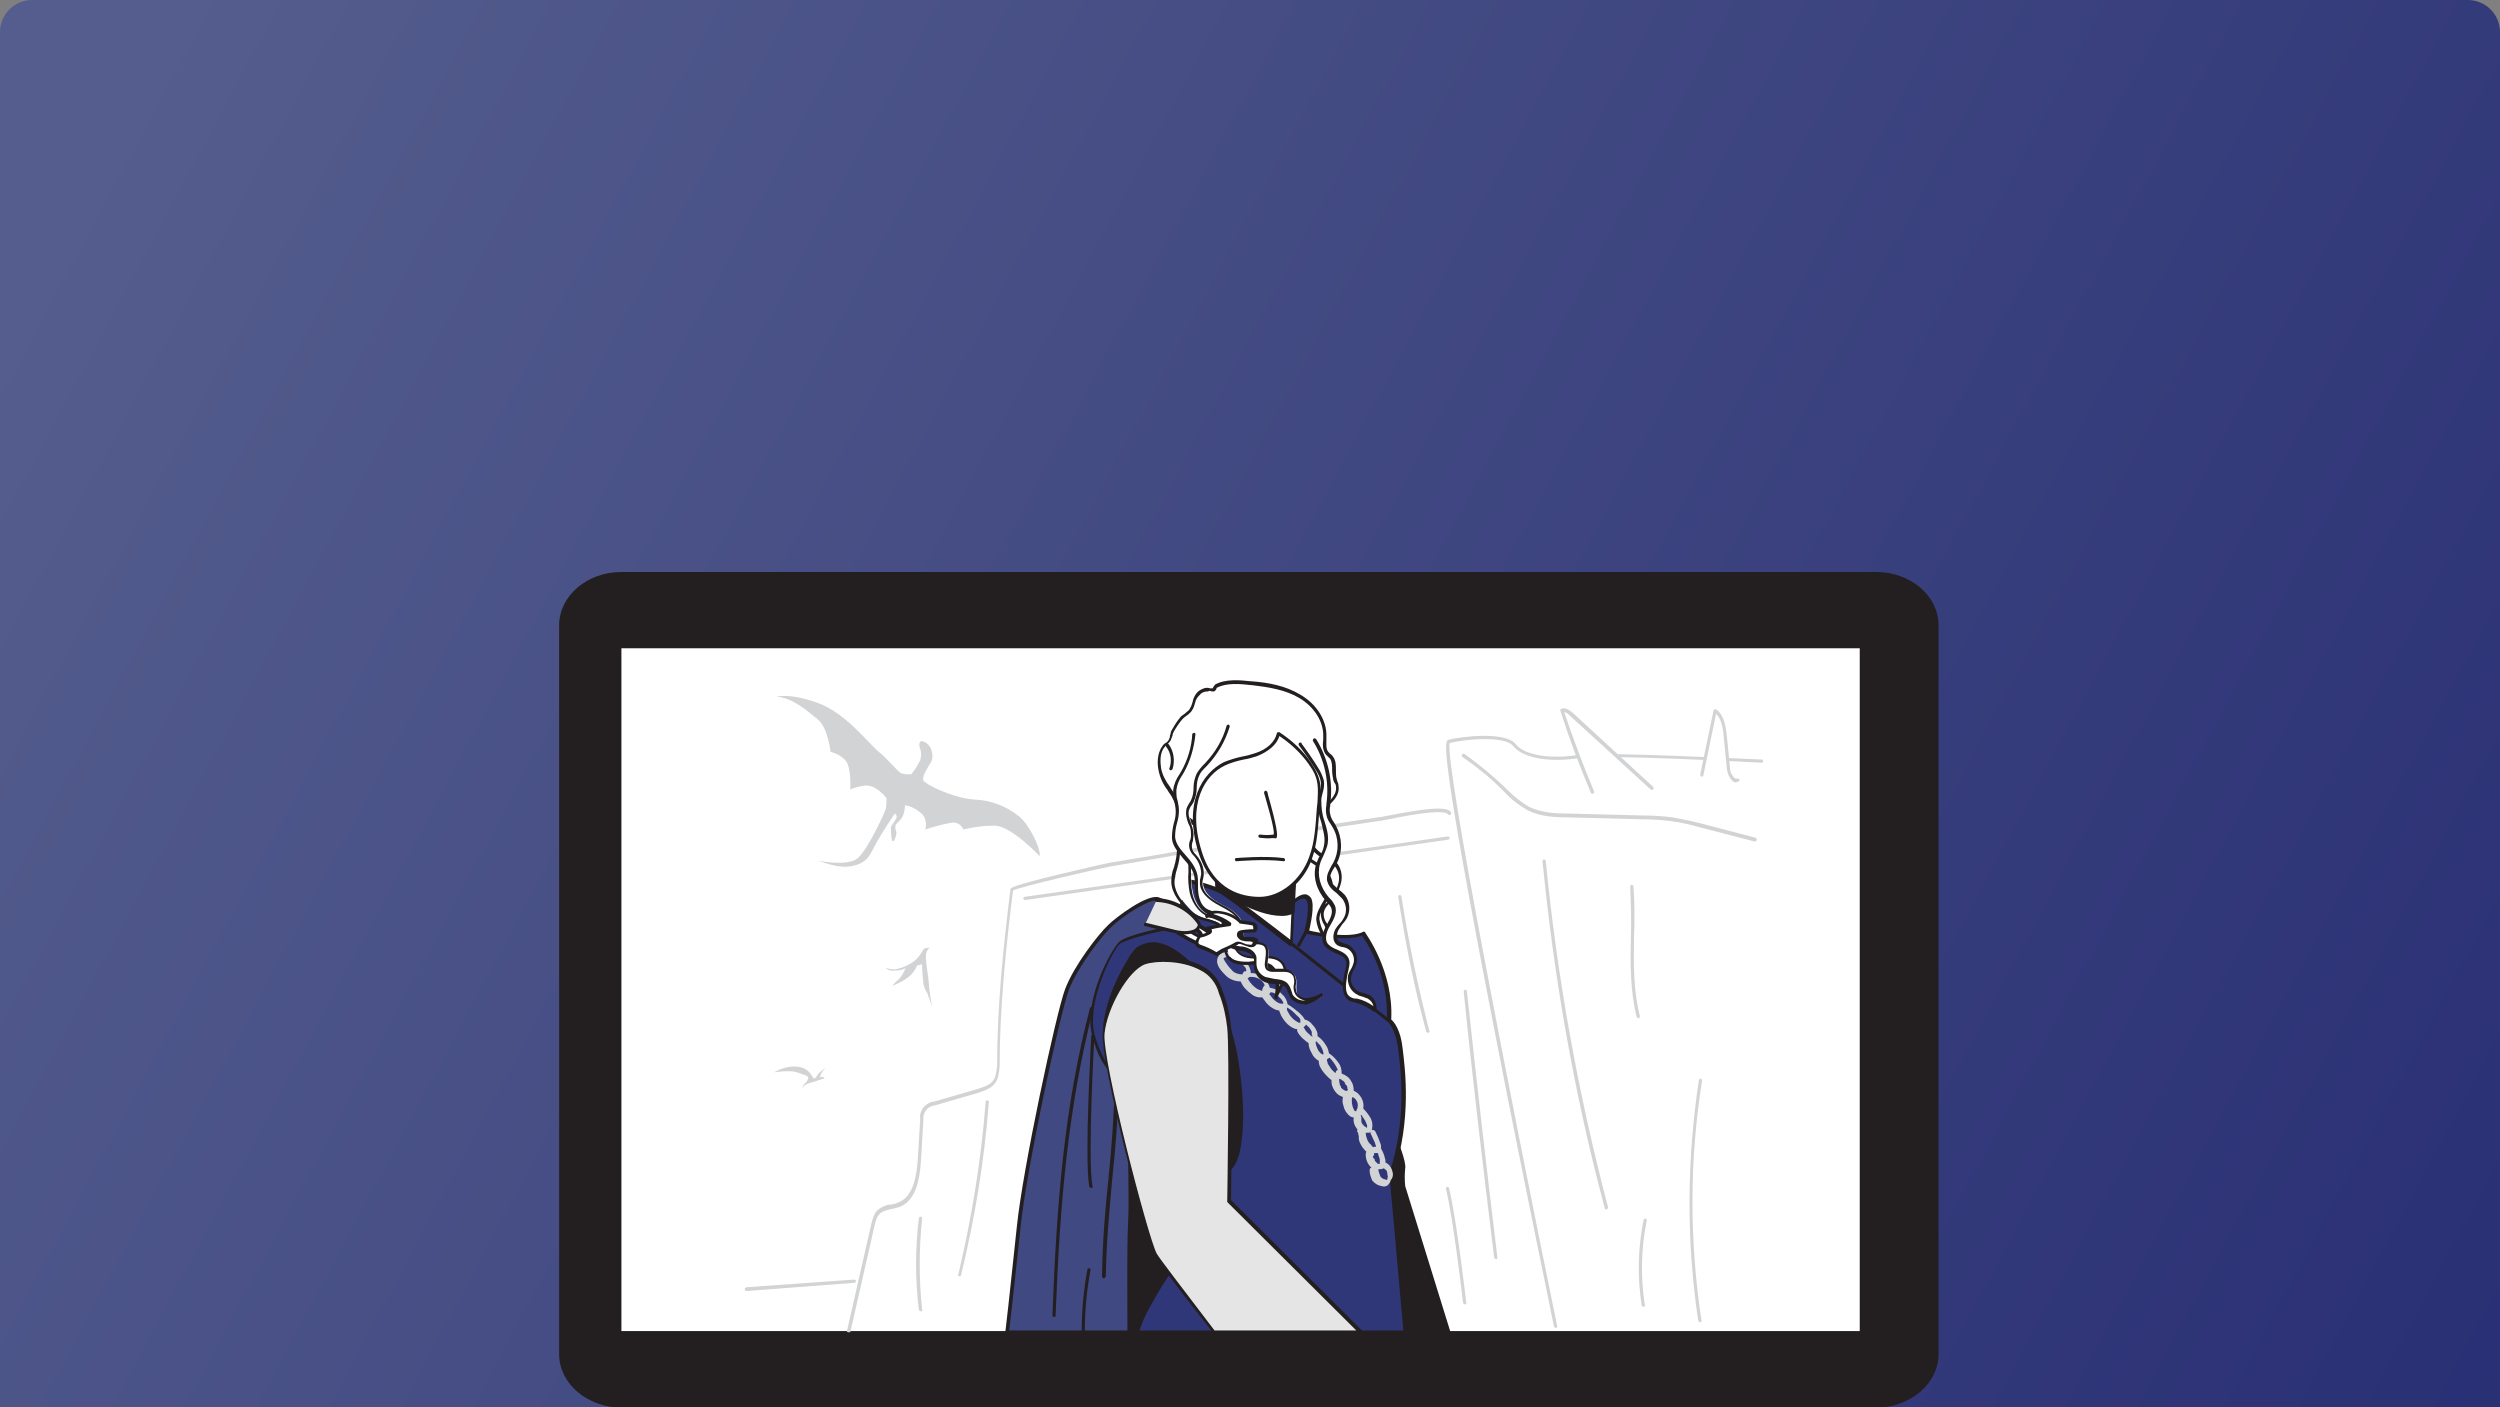<?xml version="1.0" encoding="UTF-8"?> <svg xmlns="http://www.w3.org/2000/svg" width="389" height="219" viewBox="0 0 389 219" fill="none"><rect x="0" y="0" width="389" height="219" fill="#808080" stroke="none"/><path d="M0 5C0 2.239 2.239 0 5 0H384C386.761 0 389 2.239 389 5V219H0V5Z" fill="url(#paint0_linear)"></path><path d="M301.172 97.442V211.026C301.172 215.437 297.019 219 291.876 219H96.763C91.621 219 87.467 215.437 87.467 211.026V97.442C87.467 93.031 91.621 89.468 96.763 89.468H291.876C297.019 89.552 301.172 93.115 301.172 97.442Z" fill="#231F20"></path><path d="M291.942 219H96.698C91.354 219 87 215.274 87 210.7V97.3C87 92.726 91.354 89 96.698 89H291.942C297.286 89 301.64 92.726 301.64 97.3V210.7C301.64 215.274 297.286 219 291.942 219ZM96.698 89.762C91.849 89.762 87.891 93.15 87.891 97.3V210.7C87.891 214.85 91.849 218.238 96.698 218.238H291.942C296.791 218.238 300.75 214.85 300.75 210.7V97.3C300.75 93.15 296.791 89.762 291.942 89.762H96.698V89.762Z" fill="#231F20"></path><path d="M296.028 98.307V210.115H92.611V98.307C92.611 93.417 96.567 89.562 101.37 89.468H287.176C292.073 89.562 296.028 93.511 296.028 98.307Z" fill="#231F20"></path><path d="M289.77 100.476H96.198V207.612H289.77V100.476Z" fill="white"></path><path d="M289.869 208.008H96.198C95.902 208.008 95.704 207.81 95.803 207.513V100.476C95.803 100.278 96.001 99.981 96.198 99.981H289.869C290.166 99.981 290.364 100.179 290.364 100.476V207.612C290.265 207.81 290.067 208.008 289.869 208.008ZM96.693 207.117H289.375V100.871H96.693V207.117Z" fill="#231F20"></path><path d="M144.666 147.465C144.666 147.465 143.775 147.465 143.676 147.762C143.38 148.257 143.083 148.751 142.588 149.246C141.995 149.84 141.204 150.235 140.412 150.532C139.72 150.73 139.028 151.126 137.742 150.532C138.137 150.928 138.632 151.126 139.225 151.027C139.819 151.027 140.412 150.928 140.907 150.631C140.709 151.224 140.313 151.818 139.918 152.313C139.324 152.807 138.83 153.401 138.83 153.401C138.83 153.401 140.907 152.609 141.698 151.719C142.094 151.323 142.489 150.829 142.687 150.235L143.479 150.037C143.479 151.027 143.578 152.016 143.676 153.005C143.775 153.599 143.973 154.093 144.27 154.489C144.27 154.489 145.16 156.863 145.061 156.764C145.061 156.665 144.567 154.192 144.567 153.5C144.567 152.807 144.072 149.741 144.072 149.147C144.072 148.553 144.072 148.158 144.369 147.762L144.666 147.465Z" fill="#D1D3D4"></path><path d="M128.543 166.063C128.148 166.36 127.851 166.657 127.455 166.954C127.06 167.349 126.862 168.042 126.565 167.745C126.268 167.448 125.971 166.162 123.993 165.964C122.707 165.865 121.52 166.261 120.432 166.855C120.432 166.855 122.905 166.459 123.993 166.855C125.081 167.25 125.774 167.349 125.774 167.745C125.675 168.141 125.477 168.437 125.18 168.635C124.883 168.833 124.785 169.625 124.982 169.13C125.18 168.635 126.268 168.437 126.961 168.24C127.554 167.943 128.543 167.844 128.246 167.646C128.049 167.547 127.752 167.547 127.554 167.646C127.653 167.151 128.049 166.558 128.543 166.063Z" fill="#D1D3D4"></path><path d="M242.094 206.623C241.995 206.623 241.896 206.524 241.797 206.425C241.797 206.227 237.05 183.573 232.698 161.117C223.795 115.512 224.785 115.314 225.378 115.116C227.158 114.622 234.28 113.731 235.863 115.809C237.346 117.689 241.797 118.084 245.358 117.491C249.117 116.897 273.153 118.183 274.142 118.183C274.241 118.183 274.34 118.282 274.34 118.48C274.34 118.579 274.241 118.678 274.142 118.678C273.845 118.678 249.117 117.293 245.457 117.985C241.797 118.579 237.149 118.183 235.467 116.106C234.181 114.424 227.95 115.018 225.576 115.611C224.686 118.183 235.071 171.108 242.292 206.326C242.391 206.425 242.292 206.623 242.094 206.623Z" fill="#D1D3D4"></path><path d="M132.005 207.315C131.808 207.315 131.709 207.118 131.808 207.019L135.566 190.498C135.764 189.707 135.962 188.717 136.753 188.124C137.347 187.728 137.94 187.431 138.633 187.431C139.028 187.333 139.325 187.333 139.721 187.135C142.095 186.244 142.589 183.079 142.787 180.704L143.183 174.175C142.985 172.79 143.974 171.603 145.26 171.405H145.359L152.184 169.427C153.074 169.13 153.964 168.833 154.459 168.24C154.953 167.646 155.052 166.756 155.151 165.767C155.151 156.567 156.14 147.169 157.228 138.364C157.228 138.166 157.327 137.87 164.647 136.089C168.405 135.199 172.164 134.308 172.856 134.209C177.11 133.517 181.363 132.824 185.517 132.033L191.452 130.945C199.266 129.56 206.783 128.274 214.4 127.186C214.597 127.186 215.092 127.087 215.587 126.988C221.225 125.9 225.181 125.306 225.774 126.394C225.873 126.493 225.774 126.691 225.676 126.79C225.577 126.889 225.379 126.79 225.28 126.691C224.884 126.097 221.62 126.295 215.587 127.581C214.993 127.68 214.498 127.779 214.301 127.779C206.783 128.867 199.167 130.153 191.452 131.538C189.474 131.835 187.495 132.231 185.517 132.627C181.363 133.319 177.11 134.11 172.856 134.803C171.175 135.1 158.712 137.969 157.624 138.562C156.536 147.366 155.547 156.666 155.547 165.866C155.448 166.954 155.349 167.943 154.755 168.636C154.162 169.427 153.074 169.724 152.282 170.02L145.458 171.999C144.369 172.098 143.578 173.087 143.677 174.175C143.677 174.274 143.677 174.274 143.677 174.373L143.281 180.902C143.084 183.375 142.589 186.838 139.918 187.827C139.523 187.926 139.127 188.025 138.731 188.124C138.138 188.223 137.545 188.421 137.05 188.717C136.456 189.212 136.259 189.905 136.061 190.795L132.302 207.315C132.302 207.217 132.203 207.315 132.005 207.315Z" fill="#D1D3D4"></path><path d="M159.503 140.046C159.404 140.046 159.305 139.947 159.206 139.848C159.206 139.749 159.305 139.551 159.404 139.551L225.279 130.153C225.378 130.153 225.576 130.252 225.576 130.351C225.576 130.45 225.477 130.648 225.378 130.648L159.503 140.046Z" fill="#D1D3D4"></path><path d="M141.798 120.459C142.391 119.766 142.787 119.074 143.183 118.282C143.38 117.689 143.38 117.095 143.183 116.502C142.985 116.106 142.985 115.314 143.38 115.314C144.073 115.413 144.567 115.908 144.864 116.502C145.062 117.095 145.26 117.887 144.864 118.579C144.468 119.271 143.38 120.854 143.677 121.448C143.974 122.041 148.326 124.218 151.689 124.416C154.162 124.515 156.536 125.405 158.514 126.988C159.998 128.076 161.976 131.934 161.778 133.22C161.778 133.22 157.327 128.472 154.755 128.472C153.173 128.472 151.491 128.669 149.909 129.065C149.513 128.175 148.623 127.779 147.733 128.076C146.051 128.373 143.974 129.065 143.974 129.065C143.974 129.065 144.468 127.482 143.282 126.493C142.589 125.899 141.699 125.405 140.809 125.306C140.809 125.899 140.71 126.394 140.512 126.889C140.215 127.68 139.325 128.175 139.325 128.472C139.325 128.669 139.325 128.867 139.325 129.065C139.523 129.362 139.523 129.659 139.424 129.955C139.325 130.549 139.028 131.044 138.83 130.846C138.633 130.153 138.633 129.362 138.633 128.669C138.732 128.373 139.523 127.482 139.523 127.087C139.523 126.889 139.424 126.691 139.226 126.592C139.226 126.592 137.149 129.659 136.259 131.34C135.369 133.022 134.973 134.209 132.797 134.704C130.72 135.199 128.84 134.407 127.258 133.912C127.258 133.912 131.907 134.902 133.489 133.517C135.072 132.132 137.841 126.097 137.841 125.801C137.94 125.306 137.94 124.712 137.94 124.218C137.841 124.02 136.259 122.041 134.577 122.239C133.786 122.338 132.995 122.536 132.302 122.833C132.302 122.833 132.5 119.469 131.61 118.381C131.016 117.689 130.126 117.194 129.236 116.996C129.236 116.996 128.84 113.237 127.258 111.951C125.675 110.665 123.4 108.587 120.828 108.39C120.828 108.39 122.906 107.796 127.258 109.379C131.61 110.962 135.171 115.71 136.753 116.996C138.336 118.282 139.622 120.063 140.314 120.36C140.809 120.459 141.303 120.558 141.798 120.459Z" fill="#D1D3D4"></path><path d="M185.813 155.181H170.877V207.216H185.813V155.181Z" fill="#231F20"></path><path d="M185.813 207.513H170.878C170.779 207.513 170.581 207.414 170.581 207.216V155.181C170.581 155.083 170.68 154.885 170.779 154.885H185.714C185.813 154.885 186.011 154.984 186.011 155.181V207.216C186.011 207.414 185.912 207.513 185.813 207.513ZM171.075 207.019H185.517V155.478H171.075V207.019Z" fill="#231F20"></path><path d="M225.478 207.315L218.455 184.661C218.356 183.672 218.356 182.782 218.455 181.792C218.653 180.803 216.971 176.945 216.971 176.945C216.971 176.945 210.344 179.913 209.948 182.089C209.751 183.573 212.223 197.423 214.103 207.315H225.478V207.315Z" fill="#231F20"></path><path d="M225.477 207.513H214.201C214.103 207.513 214.004 207.414 213.905 207.315C211.828 196.532 209.454 183.375 209.75 181.99C210.146 179.616 216.575 176.747 216.872 176.648C216.971 176.648 216.971 176.648 217.07 176.648C217.169 176.648 217.169 176.747 217.169 176.747C217.367 177.143 218.85 180.704 218.652 181.793C218.554 182.683 218.554 183.672 218.652 184.562L225.675 207.216C225.675 207.315 225.675 207.414 225.675 207.414C225.675 207.513 225.576 207.513 225.477 207.513ZM214.399 207.019H225.082L218.158 184.661C218.059 183.672 218.059 182.683 218.158 181.694C218.257 181.001 217.367 178.429 216.872 177.242C214.894 178.132 210.542 180.506 210.245 182.089C210.047 183.079 211.531 191.982 214.399 207.019Z" fill="#231F20"></path><path d="M175.725 207.315C175.626 201.479 175.626 194.554 175.823 190.498C176.219 182.683 174.933 162.205 175.428 157.852C175.922 153.5 175.922 150.037 177.802 148.158C179.681 146.278 183.539 149.246 184.726 145.289C184.726 145.289 186.605 144.398 185.913 143.31C185.121 142.222 181.857 140.639 180.373 140.046C178.89 139.452 174.241 142.816 172.757 144.201C171.273 145.586 167.515 150.334 166.13 154.093C164.646 157.852 159.503 182.287 158.613 191.091C158.217 195.444 157.426 201.973 156.832 207.414L175.725 207.315Z" fill="#414982"></path><path d="M175.724 207.513H156.733C156.634 207.513 156.634 207.513 156.535 207.414C156.436 207.315 156.436 207.315 156.436 207.217C157.03 202.27 157.722 195.345 158.217 190.894C159.107 181.99 164.349 157.556 165.734 153.896C167.119 150.235 170.878 145.388 172.46 143.904C173.548 142.816 178.593 138.958 180.373 139.65C180.868 139.848 185.121 141.728 186.011 143.014C186.209 143.311 186.308 143.607 186.209 143.904C186.011 144.597 185.22 145.091 184.923 145.289C184.132 147.762 182.351 147.663 180.769 147.564C179.681 147.465 178.692 147.465 177.999 148.158C176.516 149.642 176.219 152.214 175.922 155.577C175.823 156.27 175.823 156.962 175.724 157.754C175.427 159.93 175.625 166.261 175.823 172.889C176.021 179.517 176.219 186.541 176.021 190.399C175.823 194.554 175.823 201.875 175.922 207.217C175.922 207.315 175.922 207.315 175.823 207.414C175.823 207.513 175.823 207.513 175.724 207.513ZM157.03 207.019H175.427C175.427 201.677 175.329 194.554 175.526 190.399C175.724 186.541 175.526 179.616 175.329 172.889C175.131 166.162 174.933 159.93 175.23 157.655C175.329 156.962 175.427 156.171 175.427 155.478C175.724 152.016 176.021 149.345 177.702 147.762C178.593 146.872 179.78 146.971 180.868 147.07C182.45 147.169 183.934 147.169 184.527 145.091C184.527 144.992 184.626 144.992 184.626 144.893C184.923 144.794 185.615 144.3 185.813 143.805C185.813 143.607 185.813 143.409 185.714 143.311C185.022 142.321 181.857 140.837 180.274 140.145C179.087 139.65 174.735 142.519 172.955 144.201C171.372 145.685 167.712 150.433 166.328 153.995C164.943 157.655 159.7 181.99 158.81 190.894C158.316 195.345 157.623 202.072 157.03 207.019Z" fill="#231F20"></path><path d="M201.639 133.616C201.639 133.715 201.639 134.11 201.54 134.902C201.441 136.485 201.342 139.353 201.243 142.024C201.046 145.685 200.848 149.246 200.848 149.246C200.848 149.246 191.649 142.42 189.473 138.76V138.166L189.176 134.803L188.879 130.45L201.639 133.616Z" fill="white"></path><path d="M200.848 149.444C200.749 149.444 200.749 149.444 200.65 149.345C200.255 149.048 191.452 142.42 189.177 138.76V138.661L188.484 130.351C188.484 130.252 188.484 130.153 188.583 130.153C188.682 130.054 188.781 130.054 188.781 130.054L201.541 133.22C201.639 133.22 201.738 133.319 201.738 133.517C201.738 133.517 201.738 133.714 201.738 134.011L201.639 135.99C201.541 137.573 201.442 139.848 201.343 141.925L200.947 149.147C200.947 149.246 200.848 149.345 200.749 149.345C200.947 149.444 200.947 149.444 200.848 149.444ZM189.77 138.661C191.748 141.727 198.87 147.366 200.65 148.652L200.947 141.925C201.046 139.749 201.145 137.573 201.244 135.99L201.343 134.011C201.343 133.912 201.343 133.813 201.343 133.714L189.078 130.747L189.77 138.661Z" fill="#231F20"></path><path d="M177.208 172.79C181.758 179.814 183.736 195.246 183.736 195.246C181.758 197.819 180.076 200.49 178.593 203.358C177.9 204.644 177.406 205.93 177.01 207.315H218.751L216.476 182.683C219.246 174.274 218.257 166.756 217.861 163.293C217.465 159.93 216.08 158.842 216.08 158.842C216.575 151.224 212.124 145.388 212.124 145.388C209.651 146.674 203.321 145.091 203.321 145.091C203.321 145.091 204.409 141.233 203.716 140.046C203.024 138.859 201.343 140.442 201.343 140.442L201.046 146.971C201.046 146.971 191.748 139.749 190.462 138.958C189.176 138.166 185.319 137.177 185.319 137.177L182.252 144.3C182.252 144.3 175.724 145.586 174.339 146.674C172.856 147.762 168.701 156.171 170.185 161.216C171.669 166.162 172.559 165.865 177.208 172.79Z" fill="#303778"></path><path d="M218.652 207.513H177.01C176.911 207.513 176.812 207.513 176.812 207.414C176.812 207.315 176.713 207.217 176.812 207.217C177.208 205.832 177.801 204.546 178.494 203.26C179.977 200.49 181.659 197.819 183.637 195.247C183.439 193.862 181.461 179.616 177.109 172.988C175.427 170.515 174.339 169.031 173.35 167.745C171.669 165.569 170.878 164.58 169.987 161.315C168.405 156.072 172.856 147.663 174.241 146.476C175.625 145.388 181.164 144.3 182.154 144.102L185.121 137.078C185.22 136.979 185.319 136.88 185.418 136.88C185.615 136.88 189.275 137.87 190.66 138.661C191.847 139.353 199.068 144.893 200.848 146.278L201.145 140.244C201.145 140.145 201.145 140.145 201.244 140.046C201.343 139.947 202.332 139.057 203.222 139.156C203.519 139.255 203.815 139.452 204.013 139.749C204.607 140.936 203.914 143.805 203.716 144.794C204.903 145.091 209.948 146.08 212.124 144.992C212.223 144.893 212.421 144.992 212.421 145.091C212.421 145.19 216.872 151.027 216.476 158.644C216.872 158.941 217.96 160.227 218.257 163.195C218.652 166.459 219.641 174.175 216.872 182.584C216.971 183.573 218.257 197.324 219.147 207.118C219.147 207.217 219.147 207.217 219.048 207.315C218.85 207.513 218.751 207.513 218.652 207.513ZM177.307 207.019H218.355C217.465 196.829 216.179 182.683 216.179 182.683V182.584C218.949 174.175 217.96 166.558 217.564 163.294C217.169 160.029 215.883 158.941 215.883 158.941C215.784 158.842 215.784 158.842 215.784 158.743C216.179 152.016 212.717 146.674 211.926 145.586C209.256 146.674 203.42 145.289 203.123 145.289C203.024 145.289 203.024 145.19 202.925 145.19C202.925 145.091 202.925 145.091 202.925 144.992C203.222 144.003 203.815 141.035 203.321 140.145C203.222 139.947 203.123 139.848 202.925 139.848C202.431 139.749 201.738 140.244 201.441 140.541L201.145 146.971C201.145 147.07 201.046 147.169 200.947 147.169C200.848 147.169 200.749 147.169 200.65 147.169C200.551 147.07 191.352 139.947 190.067 139.156C188.978 138.463 186.011 137.672 185.22 137.474L182.252 144.399C182.252 144.498 182.154 144.498 182.055 144.597C181.956 144.597 175.625 145.883 174.241 146.872C173.054 147.96 168.899 156.27 170.383 161.216C171.372 164.382 172.064 165.371 173.746 167.448C174.636 168.636 175.823 170.218 177.505 172.691C182.055 179.616 184.033 195.049 184.132 195.247C184.132 195.345 184.132 195.345 184.033 195.444C182.055 198.016 180.373 200.687 178.889 203.457C178.197 204.644 177.702 205.832 177.307 207.019Z" fill="#231F20"></path><path d="M216.575 181.99C216.377 181.496 216.08 181.1 215.586 180.902C215.586 180.704 215.586 180.408 215.487 180.21C215.388 179.715 215.19 179.22 214.893 178.726C214.893 178.726 214.893 178.726 214.893 178.627C214.893 178.33 214.893 178.132 214.795 177.934C214.597 177.341 214.3 176.648 214.003 176.055C213.904 175.857 213.608 175.758 213.41 175.857C213.509 175.758 213.509 175.659 213.509 175.56C213.608 174.967 213.509 174.373 213.212 173.878C212.915 173.384 212.52 172.889 212.124 172.493C212.223 171.9 212.124 171.306 211.827 170.812C211.53 170.317 211.135 169.921 210.64 169.724C210.64 169.229 210.541 168.635 210.245 168.24C209.948 167.646 209.354 167.25 208.761 167.053C208.761 166.459 208.662 165.865 208.266 165.371C207.871 164.777 207.376 164.283 206.783 163.887C206.684 163.392 206.585 162.997 206.288 162.601C205.991 162.106 205.596 161.612 205.002 161.216C205.002 161.117 205.002 160.919 205.002 160.82C204.903 160.326 204.607 159.831 204.211 159.435C203.914 159.04 203.519 158.743 203.024 158.644C202.826 158.248 202.529 157.951 202.233 157.655C201.639 157.16 201.046 156.665 200.353 156.27C200.254 155.676 199.958 155.083 199.463 154.687C198.969 154.093 198.276 153.797 197.584 153.698C197.386 152.906 196.792 152.214 196.1 151.818C195.704 151.62 195.309 151.422 194.913 151.422C194.814 151.422 194.715 151.422 194.616 151.422C194.616 151.224 194.616 151.027 194.517 150.829C194.32 149.938 193.429 149.345 192.737 148.85C192.341 148.455 191.748 148.257 191.253 148.158C190.165 148.059 189.374 148.553 189.374 149.642C189.473 150.532 190.165 151.224 190.759 151.818C191.352 152.412 192.242 152.708 193.034 152.708C193.232 153.104 193.429 153.5 193.726 153.797C194.023 154.093 194.32 154.39 194.616 154.588C194.913 154.885 195.309 155.083 195.803 155.181C196.001 155.181 196.199 155.181 196.397 155.181C196.496 155.28 196.595 155.478 196.694 155.577C197.089 156.171 197.584 156.665 198.177 156.962C198.474 157.16 198.771 157.16 199.067 157.259C199.067 157.358 199.067 157.457 199.166 157.556C199.265 157.951 199.463 158.248 199.661 158.545C200.057 159.139 200.551 159.633 201.145 159.93C201.342 160.029 201.54 160.128 201.837 160.128C201.837 160.227 201.837 160.326 201.837 160.425C202.035 160.919 202.43 161.315 202.727 161.612C202.925 161.81 203.123 161.908 203.321 162.106C203.42 162.205 203.519 162.205 203.617 162.304C203.617 162.898 203.815 163.392 204.112 163.887C204.31 164.382 204.705 164.777 205.2 165.074C205.2 165.47 205.299 165.865 205.497 166.162C205.794 166.756 206.288 167.25 206.684 167.646C206.783 167.745 206.98 167.943 207.178 168.042C207.178 168.339 207.178 168.635 207.277 168.932C207.475 169.526 207.871 170.119 208.365 170.416C208.563 170.515 208.761 170.614 208.959 170.713C208.86 171.207 208.86 171.603 209.058 172.098C209.157 172.691 209.552 173.285 210.047 173.681C210.245 173.78 210.442 173.878 210.64 173.878C210.541 174.571 210.739 175.164 211.234 175.758C211.135 175.956 211.135 176.154 211.333 176.253V176.352V176.451C211.333 176.549 211.432 176.648 211.432 176.846C211.432 176.945 211.432 176.846 211.432 176.846C211.432 176.945 211.432 176.945 211.432 177.044C211.432 177.143 211.432 177.143 211.432 177.242C211.432 177.341 211.53 177.539 211.53 177.638C211.728 178.132 212.025 178.627 212.421 179.023C212.52 179.122 212.52 179.122 212.618 179.22C212.618 179.319 212.52 179.319 212.52 179.418C212.421 180.309 212.816 181.199 213.41 181.694C213.212 181.694 213.113 181.891 213.113 182.089C213.113 182.683 213.311 183.177 213.509 183.672C213.904 184.167 214.399 184.464 214.992 184.562C215.289 184.661 215.685 184.661 215.982 184.365C216.179 184.167 216.377 183.87 216.377 183.672C216.872 183.079 216.773 182.584 216.575 181.99ZM193.528 151.224C193.429 151.323 193.331 151.521 193.331 151.62C192.737 151.62 192.045 151.422 191.649 150.928C191.154 150.433 190.66 149.741 190.363 149.147C190.363 149.147 190.462 149.147 190.462 149.048C191.056 148.751 191.748 148.85 192.242 149.246C192.539 149.444 192.836 149.642 193.133 149.938C193.429 150.136 193.627 150.334 193.825 150.631C193.924 150.829 193.924 151.027 193.924 151.126C193.726 151.126 193.528 151.126 193.528 151.224ZM196.397 154.192C196.1 154.093 195.803 153.994 195.507 153.797C195.21 153.599 195.012 153.401 194.814 153.203C194.616 153.005 194.419 152.708 194.221 152.412C194.221 152.313 194.122 152.313 194.122 152.214C194.221 152.214 194.32 152.115 194.419 152.016C194.517 152.016 194.517 152.016 194.517 152.016C194.616 152.016 194.715 152.016 194.913 152.016C195.21 152.016 195.408 152.115 195.704 152.214C196.199 152.412 196.595 152.807 196.792 153.302C196.496 153.599 196.397 153.895 196.397 154.192ZM199.661 156.072C199.661 156.171 199.661 156.171 199.661 156.072V156.171H199.562C199.364 156.171 199.166 156.171 198.969 156.072C198.573 155.874 198.177 155.577 197.881 155.181C197.782 154.984 197.584 154.786 197.485 154.687C197.584 154.588 197.683 154.489 197.683 154.39C198.078 154.39 198.474 154.588 198.771 154.885C198.969 155.083 199.166 155.28 199.364 155.478C199.463 155.577 199.463 155.676 199.562 155.775C199.562 155.775 199.562 155.874 199.661 155.874V155.973C199.661 156.072 199.661 156.072 199.661 156.072ZM202.332 159.139H202.233C202.134 159.139 202.035 159.139 201.936 159.04C201.54 158.842 201.145 158.545 200.848 158.149C200.65 157.951 200.551 157.655 200.353 157.358C200.254 157.259 200.254 157.061 200.254 156.962C200.254 156.863 200.254 156.863 200.254 156.764C200.65 156.962 201.046 157.259 201.342 157.556C201.54 157.754 201.738 157.951 201.936 158.149C202.134 158.248 202.233 158.446 202.332 158.644C202.332 158.743 202.332 158.743 202.332 158.842C202.332 159.04 202.332 159.139 202.332 159.139ZM204.211 161.216V161.315C204.112 161.216 204.013 161.216 203.914 161.117L203.815 161.018L203.716 160.919C203.519 160.721 203.321 160.622 203.222 160.425C203.222 160.425 203.222 160.425 203.123 160.326L203.024 160.128C202.925 160.029 202.925 159.93 202.826 159.831C203.024 159.732 203.123 159.534 203.222 159.435C203.222 159.435 203.321 159.435 203.321 159.534C203.519 159.732 203.716 159.831 203.815 160.029C203.914 160.227 204.112 160.425 204.112 160.622V160.721C204.112 160.721 204.112 160.919 204.112 160.82C204.112 160.919 204.112 160.919 204.112 161.018C204.211 161.117 204.211 161.216 204.211 161.216ZM205.892 164.085H205.794L205.695 163.986C205.596 163.986 205.695 163.986 205.596 163.986L205.497 163.887C205.398 163.788 205.2 163.59 205.101 163.392C204.903 162.997 204.705 162.502 204.705 162.106C204.705 162.106 204.804 162.106 204.804 162.007L205.002 162.205C205.101 162.304 205.2 162.502 205.398 162.601C205.596 162.898 205.794 163.293 205.892 163.689C205.892 163.887 205.991 163.986 205.892 164.085C205.991 164.184 205.991 164.085 205.892 164.085C205.991 164.184 205.991 164.184 205.892 164.085ZM207.871 166.756C207.871 166.855 207.772 166.954 207.772 166.954C207.772 166.954 207.673 166.954 207.673 166.855C207.277 166.558 206.98 166.162 206.783 165.767C206.684 165.668 206.585 165.569 206.585 165.371C206.585 165.272 206.486 165.173 206.486 165.074C206.486 164.975 206.486 164.975 206.486 164.876V164.777C206.585 164.777 206.585 164.777 206.684 164.678C206.783 164.678 206.783 164.579 206.882 164.579C207.079 164.777 207.277 164.975 207.475 165.272C207.772 165.668 207.97 166.063 208.167 166.459C207.871 166.657 207.871 166.657 207.871 166.756ZM209.75 169.625C209.651 169.625 209.651 169.724 209.552 169.724H209.453H209.354L209.157 169.625C208.959 169.526 208.86 169.427 208.662 169.229V169.13L208.563 168.932C208.464 168.833 208.464 168.734 208.464 168.635C208.365 168.339 208.365 168.042 208.365 167.844C208.563 167.943 208.761 167.943 208.86 168.141H208.959L209.058 168.24C209.157 168.339 209.255 168.438 209.255 168.438V168.536L209.354 168.734L209.453 168.833L209.552 168.932C209.552 168.932 209.651 169.13 209.651 169.229V169.328C209.651 169.229 209.651 169.427 209.651 169.427C209.75 169.526 209.75 169.526 209.75 169.625ZM211.234 172.296C211.234 172.395 211.234 172.493 211.135 172.592C211.135 172.592 211.036 172.79 211.036 172.889C211.036 172.988 210.937 172.889 211.036 172.889H210.937H210.838L210.739 172.79L210.64 172.592C210.541 172.395 210.442 172.197 210.442 171.999C210.344 171.801 210.343 171.504 210.343 171.207C210.343 171.01 210.344 170.812 210.442 170.713C210.739 170.812 210.937 171.01 211.036 171.207C211.234 171.504 211.333 171.9 211.234 172.296ZM212.322 175.263L212.223 175.164L212.124 175.066C212.223 175.164 212.124 174.967 212.025 174.967C211.926 174.769 211.827 174.67 211.827 174.472V174.373V174.274C211.827 174.175 211.827 174.175 211.827 174.076C211.827 174.076 211.827 174.076 211.827 173.977C211.827 173.878 211.827 173.78 211.728 173.582C211.728 173.582 211.728 173.483 211.827 173.483C212.025 173.78 212.223 174.076 212.421 174.373C212.52 174.571 212.618 174.868 212.717 175.066V175.164C212.717 175.263 212.717 175.263 212.717 175.362V175.461H212.618L212.52 175.362L212.322 175.263ZM213.608 178.429C213.509 178.429 213.509 178.33 213.41 178.231C213.311 178.132 213.311 178.033 213.212 178.033C212.915 177.737 212.717 177.341 212.618 176.945C212.52 176.648 212.52 176.549 212.52 176.253C212.618 176.253 212.816 176.253 213.014 176.253C213.113 176.253 213.212 176.154 213.311 176.055C213.212 176.154 213.212 176.352 213.311 176.451C213.509 176.846 213.707 177.341 213.904 177.737L214.003 178.033C214.003 178.132 214.102 178.231 214.102 178.33V178.429C214.102 178.429 214.102 178.528 214.102 178.429H214.003H213.904H213.805C213.805 178.528 213.707 178.528 213.608 178.429ZM213.805 179.715V179.616C213.805 179.616 213.805 179.517 213.805 179.418C214.003 179.418 214.102 179.418 214.3 179.418H214.399C214.399 179.517 214.498 179.616 214.498 179.814C214.597 180.012 214.696 180.309 214.696 180.506C214.696 180.605 214.696 180.605 214.696 180.704V180.803V180.902V181.001C214.696 181.001 214.696 181.001 214.696 181.1H214.597H214.498H214.399L214.3 181.001C214.399 181.1 214.3 181.001 214.201 180.902L214.102 180.803L214.003 180.704C213.904 180.605 213.904 180.506 213.904 180.408C213.904 180.408 213.904 180.309 213.805 180.309L213.707 180.21C213.707 180.111 213.608 180.012 213.608 179.913C213.805 179.814 213.805 179.715 213.805 179.715ZM215.883 183.276V183.375V183.474C215.883 183.474 215.883 183.573 215.784 183.573H215.685L215.388 183.474H215.289L215.19 183.375C215.091 183.375 214.992 183.276 214.992 183.276L214.893 183.177L214.795 183.079V182.98L214.696 182.881V182.782C214.696 182.683 214.696 182.683 214.597 182.584C214.597 182.485 214.597 182.386 214.498 182.287C214.498 182.188 214.498 182.188 214.498 182.089C214.498 181.99 214.498 181.99 214.498 181.891C214.795 181.99 215.091 181.891 215.289 181.793C215.388 181.793 215.388 181.891 215.487 181.891C215.388 181.891 215.487 181.891 215.487 181.891C215.487 181.891 215.586 181.99 215.487 181.891L215.586 181.99C215.586 181.99 215.685 182.089 215.586 181.99C215.586 181.99 215.586 182.089 215.685 182.089C215.784 182.089 215.685 182.188 215.784 182.188C215.883 182.188 215.784 182.287 215.784 182.287C215.883 182.485 215.883 182.584 215.883 182.782V182.881C215.982 182.98 215.982 183.079 215.883 183.276Z" fill="#D1D3D4"></path><path d="M201.541 134.803C201.442 136.386 201.343 139.255 201.244 141.926C197.486 143.113 191.65 139.65 189.474 138.067L189.177 134.704L201.541 134.803Z" fill="#231F20"></path><path d="M199.463 142.519C195.21 142.519 189.967 138.859 189.275 138.364C189.176 138.364 189.176 138.265 189.176 138.166L188.879 134.803C188.879 134.704 188.879 134.704 188.978 134.605C188.978 134.506 189.077 134.506 189.176 134.506H201.54H201.639L201.738 134.605C201.837 134.704 201.837 134.704 201.837 134.803L201.738 135.99C201.639 137.573 201.54 139.848 201.441 141.925C201.441 142.024 201.342 142.123 201.243 142.123C200.749 142.42 200.057 142.519 199.463 142.519ZM189.671 137.968C192.341 139.848 197.584 142.717 200.947 141.728C201.046 139.65 201.145 137.573 201.243 135.99L201.342 135.001H189.473L189.671 137.968Z" fill="#231F20"></path><path d="M202.233 129.362C201.639 130.351 202.035 131.637 202.826 132.527C203.617 133.418 204.607 134.011 205.497 134.704C206.387 135.396 207.178 136.386 207.277 137.474C207.376 139.551 205.101 141.035 205.101 143.112C205.101 144.596 206.387 145.882 206.684 147.366C206.98 146.476 206.882 145.586 206.585 144.695C206.288 143.805 205.596 142.915 205.794 141.925C205.991 141.332 206.288 140.837 206.783 140.441C207.574 139.551 208.167 138.562 208.464 137.375C208.761 136.188 208.365 135.001 207.475 134.11C206.882 133.715 206.288 133.418 205.695 133.121C204.607 132.428 203.716 131.439 203.42 130.153C203.321 129.659 203.123 129.164 203.024 128.669C202.826 128.175 202.431 127.779 201.936 127.68C201.342 127.68 200.848 128.076 200.749 128.768C200.749 128.867 200.749 129.065 200.848 129.164" fill="white"></path><path d="M206.684 147.564C206.585 147.564 206.486 147.465 206.486 147.366C206.289 146.773 206.091 146.179 205.695 145.586C205.201 144.794 204.904 144.003 204.805 143.112C204.805 142.024 205.398 141.134 205.893 140.244C206.486 139.353 206.981 138.463 206.882 137.573C206.783 136.682 206.289 135.792 205.201 135C204.904 134.803 204.607 134.605 204.31 134.407C203.618 134.011 203.024 133.418 202.431 132.923C201.64 132.033 201.145 130.549 201.837 129.461C201.936 129.362 202.134 129.362 202.233 129.362C202.332 129.461 202.332 129.56 202.332 129.658C201.837 130.549 202.233 131.736 202.827 132.527C203.321 133.121 203.915 133.616 204.607 134.011C204.904 134.209 205.201 134.407 205.497 134.605C206.684 135.495 207.278 136.583 207.377 137.573C207.475 138.661 206.882 139.65 206.289 140.54L206.19 140.738L206.486 140.441L206.585 140.342C207.377 139.551 207.97 138.562 208.267 137.375C208.564 136.287 208.168 135.198 207.377 134.407C207.08 134.11 206.684 133.912 206.289 133.714C206.091 133.616 205.893 133.517 205.596 133.418C204.409 132.725 203.519 131.637 203.123 130.351C203.024 130.153 203.024 129.955 203.024 129.856C202.926 129.56 202.827 129.263 202.728 128.966C202.53 128.57 202.233 128.274 201.837 128.175C201.541 128.175 201.343 128.274 201.145 128.471C200.947 128.669 200.947 128.966 201.046 129.263C201.145 129.362 201.046 129.56 200.947 129.56C200.848 129.658 200.651 129.56 200.651 129.461C200.453 128.768 200.848 127.977 201.541 127.68C201.739 127.581 201.837 127.581 202.035 127.581C202.629 127.68 203.123 128.175 203.321 128.669C203.42 128.966 203.519 129.362 203.618 129.658C203.618 129.856 203.717 129.955 203.717 130.153C204.112 131.34 204.805 132.329 205.893 132.923C206.091 133.022 206.289 133.121 206.486 133.22C206.882 133.418 207.278 133.616 207.673 133.912C208.662 134.803 208.959 136.188 208.662 137.375C208.366 138.562 207.772 139.65 206.882 140.54L206.783 140.639C206.387 141.035 206.091 141.431 205.992 141.925C205.893 142.519 206.091 143.211 206.486 143.706C206.585 144.003 206.684 144.201 206.783 144.497C207.08 145.388 207.179 146.377 206.882 147.267C206.882 147.564 206.783 147.564 206.684 147.564ZM205.497 141.925C205.398 142.321 205.299 142.618 205.299 143.013C205.398 143.805 205.695 144.596 206.091 145.289C206.289 145.586 206.387 145.882 206.585 146.179C206.585 145.684 206.486 145.19 206.387 144.695C206.289 144.497 206.19 144.201 206.091 144.003C205.695 143.409 205.497 142.717 205.497 141.925Z" fill="#231F20"></path><path d="M208.167 122.437C208.069 122.14 207.97 121.745 207.772 121.448C207.376 120.36 207.97 118.876 207.277 117.986C207.079 117.689 206.783 117.491 206.585 117.293C205.991 116.601 206.189 115.611 206.288 114.721C206.387 112.149 204.607 109.775 202.332 108.489C200.057 107.203 197.485 106.708 194.913 106.51C193.133 106.312 190.858 106.114 189.275 106.906C189.077 107.005 188.978 107.302 188.781 107.4C188.583 107.4 188.385 107.4 188.286 107.302C187.791 107.203 187.297 107.302 186.901 107.598C186.506 107.895 186.209 108.291 186.011 108.785C185.714 109.379 185.714 110.071 185.319 110.665C184.923 111.259 184.33 111.456 183.835 111.951C183.34 112.545 182.945 113.237 182.549 113.93C182.351 114.325 182.351 114.82 182.055 115.216C181.758 115.809 181.362 115.809 180.967 116.304C180.274 117.293 180.274 118.678 180.472 119.766C180.868 121.547 181.758 122.437 182.549 123.822C183.439 125.306 183.637 126.493 185.121 127.68C187.989 129.857 191.451 130.945 195.111 130.747C198.177 130.549 200.749 129.362 203.222 127.68C204.706 126.592 208.662 124.811 208.167 122.437Z" fill="white"></path><path d="M194.122 131.044C190.759 131.044 187.594 129.955 184.924 127.878C184.033 127.186 183.341 126.196 182.945 125.207C182.748 124.811 182.55 124.416 182.352 124.02C182.154 123.624 181.857 123.327 181.66 122.932C180.967 122.041 180.473 120.953 180.275 119.865C180.077 118.975 179.978 117.293 180.868 116.106C180.967 115.908 181.165 115.71 181.363 115.611C181.561 115.512 181.758 115.314 181.857 115.117C181.956 114.919 182.055 114.721 182.055 114.424C182.154 114.226 182.154 113.929 182.253 113.732C182.649 113.039 183.044 112.347 183.539 111.753C183.737 111.456 184.033 111.258 184.33 111.061C184.528 110.863 184.825 110.665 185.023 110.467C185.22 110.17 185.418 109.775 185.517 109.379C185.616 109.181 185.616 108.884 185.715 108.686C185.913 108.192 186.21 107.697 186.704 107.4C187.199 107.104 187.693 106.906 188.287 107.104H188.386C188.484 107.104 188.583 107.104 188.682 107.104C188.682 107.104 188.781 107.005 188.781 106.906C188.88 106.807 188.979 106.609 189.078 106.51C190.661 105.62 192.936 105.818 194.716 106.015H194.815C197.387 106.213 200.057 106.708 202.332 108.093C204.904 109.577 206.487 112.149 206.388 114.622C206.388 114.82 206.388 114.919 206.388 115.117C206.388 115.809 206.289 116.502 206.684 116.996C206.783 117.095 206.882 117.194 206.981 117.293C207.08 117.392 207.278 117.491 207.377 117.689C207.871 118.282 207.871 119.074 207.871 119.766C207.871 120.261 207.871 120.755 207.97 121.151C207.97 121.25 208.069 121.349 208.069 121.547C208.168 121.745 208.267 121.942 208.267 122.239C208.663 124.317 206.091 125.899 204.212 126.988C203.816 127.186 203.42 127.383 203.222 127.581C200.255 129.56 197.683 130.549 194.914 130.747C194.716 130.945 194.419 131.044 194.122 131.044ZM187.792 107.598C187.495 107.598 187.199 107.697 186.902 107.895C186.605 108.192 186.308 108.489 186.111 108.884C186.012 109.082 186.012 109.28 185.913 109.478C185.814 109.972 185.616 110.368 185.319 110.764C185.121 110.962 184.825 111.258 184.627 111.357C184.33 111.555 184.132 111.753 183.935 111.951C183.44 112.544 183.044 113.138 182.649 113.831C182.55 114.028 182.451 114.226 182.451 114.424C182.352 114.721 182.253 114.919 182.154 115.215C181.956 115.512 181.758 115.71 181.561 115.908C181.363 116.007 181.264 116.205 181.165 116.304C180.374 117.293 180.571 118.777 180.67 119.568C180.868 120.557 181.363 121.547 182.055 122.437C182.253 122.833 182.55 123.13 182.748 123.525C182.945 123.921 183.143 124.317 183.341 124.712C183.737 125.702 184.33 126.592 185.22 127.284C187.99 129.461 191.452 130.45 195.013 130.252C197.683 130.054 200.156 129.164 203.025 127.186C203.321 126.988 203.717 126.79 204.014 126.592C205.794 125.603 208.168 124.119 207.871 122.338C207.871 122.14 207.772 121.942 207.674 121.844C207.575 121.745 207.575 121.547 207.476 121.448C207.377 120.953 207.278 120.36 207.278 119.865C207.278 119.173 207.278 118.579 206.981 118.084C206.882 117.985 206.783 117.886 206.684 117.788C206.585 117.689 206.388 117.491 206.289 117.392C205.794 116.699 205.794 115.908 205.893 115.117C205.893 114.919 205.893 114.82 205.893 114.622C205.992 112.347 204.508 109.972 202.134 108.587C199.958 107.301 197.288 106.906 194.815 106.609H194.716C193.034 106.411 190.858 106.213 189.375 107.005C189.276 107.005 189.276 107.104 189.276 107.203C189.177 107.4 189.078 107.499 188.88 107.598C188.682 107.598 188.484 107.598 188.287 107.499H188.188C187.99 107.598 187.891 107.598 187.792 107.598Z" fill="#231F20"></path><path d="M204.409 119.766C205.398 121.448 205.299 122.734 205.2 124.91C205.002 127.68 204.903 130.846 203.914 133.517C202.628 137.276 199.166 139.947 195.902 139.947C192.638 139.947 188.484 138.562 186.703 132.725C185.22 127.977 185.319 121.448 190.462 118.975C191.946 118.282 193.726 118.084 195.309 117.59C196.891 117.095 198.474 115.908 198.87 114.325C200.848 115.512 202.529 117.095 203.815 118.975C204.013 119.172 204.211 119.469 204.409 119.766Z" fill="white"></path><path d="M196.002 140.145C193.331 140.145 188.583 139.156 186.506 132.725C184.033 124.91 187.099 120.261 190.463 118.579C191.452 118.183 192.441 117.887 193.43 117.689C194.023 117.59 194.716 117.392 195.309 117.194C197.189 116.601 198.376 115.413 198.672 114.127C198.672 114.028 198.771 113.93 198.87 113.93C198.969 113.93 199.068 113.93 199.068 113.93C201.046 115.216 202.728 116.798 204.014 118.678C204.211 118.975 204.409 119.37 204.607 119.667C205.596 121.448 205.596 122.833 205.398 125.009L205.299 125.9C205.102 128.571 205.003 131.242 204.112 133.715C202.827 137.375 199.365 140.145 196.002 140.145ZM199.068 114.523C198.672 115.908 197.287 116.996 195.507 117.689C194.815 117.887 194.221 118.084 193.529 118.183C192.54 118.381 191.551 118.678 190.66 119.074C187.495 120.558 184.627 125.009 187.001 132.528C188.88 138.661 193.43 139.551 196.002 139.551C199.167 139.551 202.431 136.979 203.717 133.319C204.607 130.945 204.706 128.274 204.904 125.702L205.003 124.811C205.102 122.734 205.2 121.448 204.211 119.766C204.014 119.469 203.816 119.173 203.618 118.876C202.431 117.194 200.848 115.71 199.068 114.523Z" fill="#231F20"></path><path d="M181.659 116.007C182.45 116.996 182.648 118.381 182.154 119.568Z" fill="white"></path><path d="M182.154 119.865C181.956 119.766 181.857 119.667 181.956 119.568C182.351 118.48 182.252 117.194 181.461 116.205C181.362 116.106 181.362 115.908 181.461 115.809C181.56 115.71 181.758 115.71 181.857 115.809C182.648 116.897 182.846 118.381 182.45 119.667C182.351 119.766 182.252 119.865 182.154 119.865Z" fill="#231F20"></path><path d="M199.563 149.938C198.771 148.949 197.288 148.949 196.002 149.048C194.716 149.147 193.133 149.048 192.54 147.861C192.045 146.971 192.342 145.981 192.243 144.992C192.045 143.805 191.056 142.816 189.869 142.618C189.572 142.618 189.177 142.618 188.88 142.519C187.1 142.321 185.913 140.541 185.616 138.859C185.22 137.177 185.418 135.396 185.319 133.616C185.121 131.736 184.726 129.955 184.033 128.175C183.242 128.768 183.638 129.659 183.737 130.549C183.836 131.835 183.737 133.022 183.44 134.308C183.242 135.297 182.846 136.287 182.846 137.276C182.945 139.057 184.231 140.541 185.517 141.827C186.704 143.014 188.089 142.915 189.474 143.508C190.067 143.805 190.463 144.3 190.759 144.893C191.254 146.08 190.661 147.663 191.353 148.751C191.946 149.741 193.331 149.84 194.518 149.84C195.705 149.84 196.991 149.741 197.881 150.433C198.574 151.027 198.969 151.818 198.969 152.708C198.969 153.599 198.969 154.39 198.771 155.28C199.266 153.698 200.849 151.62 199.563 149.938Z" fill="white"></path><path d="M198.573 155.478C198.375 155.478 198.276 155.28 198.276 155.181C198.474 154.39 198.573 153.5 198.474 152.708C198.474 151.917 198.078 151.224 197.485 150.631C196.694 150.037 195.606 150.037 194.518 150.136H194.221C192.539 150.235 191.451 149.839 190.858 148.949C190.462 148.257 190.363 147.465 190.363 146.674C190.363 146.08 190.363 145.586 190.165 144.992C189.968 144.497 189.572 144.003 189.077 143.805C188.583 143.607 188.088 143.409 187.594 143.31C186.605 143.113 185.714 142.717 185.022 142.024C183.637 140.54 182.351 139.155 182.252 137.276C182.252 136.484 182.351 135.693 182.648 135.001C182.747 134.803 182.747 134.506 182.846 134.308C183.143 133.121 183.242 131.835 183.044 130.648C183.044 130.45 182.945 130.252 182.945 130.153C182.846 129.461 182.648 128.669 183.439 128.076C183.538 128.076 183.538 127.977 183.637 128.076C183.736 128.076 183.736 128.175 183.835 128.274C184.527 130.054 185.022 131.835 185.22 133.715C185.319 134.407 185.319 135.1 185.319 135.792C185.319 136.88 185.319 137.968 185.517 138.958C185.813 140.54 186.901 142.222 188.583 142.42C188.781 142.42 188.88 142.42 189.077 142.42C189.275 142.42 189.473 142.42 189.572 142.42C190.858 142.618 191.946 143.607 192.243 144.992C192.342 145.388 192.342 145.784 192.342 146.179C192.243 146.773 192.342 147.267 192.539 147.762C192.935 148.553 194.023 148.949 195.803 148.751C197.188 148.652 198.771 148.652 199.661 149.741C200.749 151.224 199.859 153.005 199.166 154.39C198.969 154.687 198.87 154.984 198.771 155.28C198.87 155.478 198.771 155.478 198.573 155.478ZM195.408 149.543C196.298 149.444 197.188 149.741 197.881 150.136C198.573 150.73 199.068 151.62 199.068 152.51C199.068 152.807 199.068 153.203 199.068 153.5C199.661 152.313 200.156 151.027 199.364 149.938C198.672 149.048 197.287 149.048 196.001 149.147C194.023 149.246 192.836 148.85 192.243 147.861C191.946 147.267 191.847 146.674 191.946 145.981C191.946 145.586 191.946 145.289 191.847 144.893C191.649 143.805 190.759 142.915 189.671 142.816C189.473 142.816 189.374 142.816 189.176 142.816C188.978 142.816 188.88 142.816 188.682 142.816C186.802 142.519 185.517 140.639 185.121 138.958C184.923 137.869 184.824 136.781 184.923 135.693C184.923 135.001 184.923 134.407 184.824 133.715C184.725 132.033 184.33 130.351 183.637 128.768C183.439 129.164 183.439 129.659 183.538 130.054C183.538 130.252 183.637 130.45 183.637 130.648C183.736 131.934 183.637 133.22 183.34 134.506C183.242 134.704 183.242 135.001 183.143 135.198C182.945 135.891 182.747 136.583 182.747 137.375C182.846 139.057 184.033 140.442 185.319 141.728C186.011 142.321 186.802 142.717 187.693 142.915C188.187 143.014 188.682 143.211 189.176 143.409C189.77 143.706 190.264 144.201 190.561 144.893C190.759 145.487 190.858 146.08 190.759 146.674C190.66 147.366 190.858 148.059 191.155 148.652C191.649 149.345 192.539 149.642 194.023 149.642H194.32C194.913 149.543 195.111 149.543 195.408 149.543Z" fill="#231F20"></path><path d="M191.452 112.841C190.76 115.117 189.573 117.095 187.99 118.777C187.496 119.271 187.001 119.766 186.704 120.36C186.012 121.646 186.407 123.228 185.814 124.515C185.517 124.91 185.319 125.306 185.122 125.801C184.726 127.087 185.715 128.373 185.715 129.659C185.715 130.549 185.221 131.439 185.616 132.231C185.814 132.528 185.913 132.725 186.21 133.022C187.001 133.814 187.397 134.902 187.397 135.99C187.397 136.485 187.199 136.88 187.199 137.375C187.199 138.859 188.682 140.046 190.067 140.738C191.452 141.431 193.035 142.321 193.331 143.805C193.529 144.695 193.331 145.882 194.024 146.476C194.716 147.07 196.101 146.476 196.892 147.07C197.782 147.762 197.288 149.048 197.189 150.136C197.189 150.334 197.189 150.631 197.387 150.829C197.585 151.027 197.782 151.027 198.079 151.027C198.673 151.027 199.365 150.928 199.958 151.027C200.651 151.027 201.244 151.323 201.541 151.917C201.937 152.708 201.541 153.698 201.838 154.588C202.233 155.28 202.926 155.676 203.717 155.577C204.508 155.478 205.201 155.28 205.893 154.885C205.201 155.478 204.311 155.874 203.42 156.072C202.53 156.27 201.541 155.874 201.047 155.083C200.849 154.588 200.651 154.192 200.453 153.698C199.761 152.609 198.079 153.005 196.892 152.609C196.002 152.214 195.31 151.323 195.409 150.334C195.409 150.037 195.409 149.642 195.409 149.345C195.211 148.455 194.222 148.059 193.331 147.861C192.441 147.663 191.353 147.564 190.859 146.773C190.166 145.685 190.957 143.904 190.067 143.014C189.573 142.42 188.682 142.42 187.99 142.123C186.605 141.431 186.21 139.749 186.21 138.265C186.21 137.672 186.21 137.078 186.111 136.386C185.616 134.11 182.946 132.824 182.649 130.549C182.451 129.164 183.341 127.779 183.341 126.394C183.341 125.306 182.847 124.218 182.946 123.13C183.044 122.041 183.638 121.151 184.132 120.261C185.122 118.48 185.715 116.502 185.814 114.424" fill="white"></path><path d="M202.926 156.27C202.035 156.27 201.244 155.874 200.75 155.181C200.651 154.984 200.552 154.687 200.453 154.489C200.354 154.291 200.255 153.994 200.156 153.796C199.76 153.203 199.068 153.104 198.277 153.104C197.782 153.104 197.288 153.005 196.793 152.807C195.804 152.411 195.112 151.323 195.112 150.235C195.112 150.136 195.112 150.037 195.112 149.839C195.112 149.642 195.112 149.444 195.112 149.246C194.914 148.356 193.727 148.059 193.232 147.96H193.034C192.144 147.762 191.155 147.564 190.562 146.773C190.265 146.179 190.067 145.487 190.166 144.794C190.166 144.102 190.166 143.409 189.77 143.014C189.473 142.717 189.078 142.519 188.682 142.42C188.385 142.321 188.089 142.222 187.792 142.123C186.11 141.233 185.913 138.958 185.913 138.067C185.913 137.968 185.913 137.77 185.913 137.672C185.913 137.177 185.913 136.781 185.814 136.287C185.616 135.297 184.924 134.506 184.132 133.616C183.44 132.725 182.451 131.736 182.352 130.45C182.352 129.659 182.451 128.867 182.649 128.076C182.846 127.482 182.945 126.889 182.945 126.295C182.945 125.8 182.846 125.306 182.747 124.811C182.55 124.218 182.55 123.624 182.55 122.932C182.649 122.041 183.044 121.151 183.539 120.458C183.638 120.261 183.737 120.162 183.835 119.964C184.825 118.183 185.418 116.205 185.517 114.226C185.517 114.127 185.715 114.028 185.814 114.028C185.913 114.028 186.012 114.127 186.012 114.226C185.814 116.304 185.22 118.381 184.231 120.162L183.934 120.656C183.44 121.349 183.143 122.14 183.044 122.932C183.044 123.525 183.044 124.119 183.242 124.613C183.341 125.108 183.44 125.603 183.44 126.097C183.44 126.79 183.341 127.383 183.143 128.076C182.945 128.768 182.846 129.461 182.846 130.252C182.945 131.34 183.737 132.231 184.528 133.121C185.319 134.011 186.012 134.902 186.308 136.089C186.407 136.583 186.407 137.078 186.407 137.573C186.407 137.672 186.407 137.869 186.407 137.968C186.407 138.859 186.506 140.837 187.99 141.53C188.287 141.629 188.484 141.727 188.781 141.826C189.276 141.925 189.77 142.123 190.166 142.519C190.759 143.112 190.66 143.904 190.66 144.695C190.562 145.289 190.66 145.882 190.957 146.377C191.353 146.971 192.243 147.168 193.034 147.267H193.232C194.023 147.366 195.309 147.861 195.507 148.949C195.507 149.147 195.507 149.444 195.507 149.642C195.507 149.74 195.507 149.839 195.507 149.938C195.507 150.829 196.002 151.62 196.892 152.016C197.288 152.115 197.782 152.214 198.277 152.313C199.167 152.411 200.057 152.51 200.552 153.302C200.75 153.599 200.848 153.895 200.947 154.192C201.046 154.39 201.046 154.588 201.145 154.786C201.541 155.379 202.332 155.775 203.123 155.676C202.431 155.577 201.739 155.181 201.442 154.489C201.244 153.994 201.244 153.599 201.343 153.104C201.442 152.708 201.343 152.214 201.244 151.917C200.947 151.422 200.453 151.224 199.859 151.224C199.563 151.224 199.167 151.224 198.87 151.224C198.573 151.224 198.277 151.224 197.98 151.224C197.683 151.224 197.386 151.125 197.09 150.928C196.892 150.73 196.793 150.433 196.793 150.037C196.793 149.74 196.892 149.444 196.892 149.147C196.991 148.356 197.09 147.564 196.595 147.168C196.2 146.971 195.804 146.872 195.309 146.971C194.716 147.069 194.221 146.971 193.727 146.674C193.133 146.179 193.034 145.487 193.034 144.695C193.034 144.398 193.034 144.102 192.935 143.805C192.639 142.42 191.056 141.629 189.77 140.936C187.693 139.848 186.704 138.661 186.704 137.375C186.704 137.078 186.704 136.781 186.803 136.583C186.803 136.386 186.902 136.188 186.902 135.99C186.902 135.001 186.506 134.011 185.814 133.22L185.715 133.121C185.022 132.428 184.825 131.439 185.22 130.648C185.319 130.351 185.319 130.054 185.319 129.757C185.319 129.164 185.22 128.669 184.924 128.175C184.627 127.383 184.429 126.691 184.627 125.8C184.726 125.504 184.924 125.207 185.022 125.009C185.121 124.91 185.22 124.712 185.319 124.514C185.616 123.921 185.715 123.228 185.715 122.536C185.715 121.744 185.913 121.052 186.209 120.36C186.506 119.865 186.902 119.37 187.297 118.975L187.495 118.777C189.078 117.095 190.265 115.116 190.858 112.94C190.858 112.841 191.056 112.742 191.155 112.742C191.254 112.742 191.353 112.94 191.353 113.039C190.66 115.314 189.473 117.392 187.792 119.172L187.594 119.37C187.199 119.766 186.803 120.162 186.605 120.656C186.308 121.25 186.209 121.942 186.209 122.635C186.209 123.426 186.012 124.119 185.715 124.811C185.616 125.009 185.517 125.108 185.418 125.306C185.22 125.504 185.121 125.8 185.022 125.998C184.825 126.592 185.022 127.284 185.319 128.076C185.517 128.669 185.715 129.263 185.715 129.856C185.715 130.153 185.616 130.549 185.616 130.846C185.319 131.538 185.418 132.33 186.012 132.923L186.11 133.022C186.902 133.912 187.396 135.001 187.297 136.188C187.297 136.386 187.199 136.583 187.199 136.781C187.1 136.979 187.1 137.276 187.1 137.474C187.1 138.661 187.99 139.65 189.869 140.639C191.254 141.332 192.935 142.222 193.331 143.904C193.43 144.201 193.43 144.497 193.43 144.794C193.529 145.487 193.529 146.08 193.925 146.377C194.32 146.575 194.716 146.674 195.21 146.575C195.804 146.476 196.298 146.674 196.793 146.872C197.584 147.465 197.386 148.454 197.288 149.345C197.288 149.642 197.189 149.938 197.189 150.136C197.189 150.334 197.189 150.433 197.288 150.631C197.386 150.73 197.584 150.829 197.782 150.73C198.079 150.73 198.376 150.73 198.573 150.73C198.969 150.73 199.266 150.73 199.661 150.73C200.354 150.73 201.046 151.125 201.442 151.719C201.64 152.214 201.739 152.708 201.64 153.203C201.541 153.599 201.64 153.994 201.739 154.39C202.035 154.984 202.728 155.379 203.42 155.28C204.113 155.181 204.904 154.984 205.497 154.588C205.596 154.489 205.794 154.588 205.794 154.687C205.893 154.786 205.794 154.984 205.695 155.082C204.904 155.676 204.113 156.072 203.123 156.369C203.321 156.369 203.123 156.369 202.926 156.27Z" fill="#231F20"></path><path d="M192.342 133.715C192.342 133.715 196.694 133.319 199.76 133.715Z" fill="white"></path><path d="M199.76 134.011C196.694 133.616 192.44 134.011 192.341 134.011C192.242 134.011 192.144 133.814 192.144 133.715C192.144 133.616 192.242 133.517 192.341 133.517C192.341 133.517 196.792 133.121 199.76 133.517C199.859 133.517 199.958 133.715 199.958 133.814C199.958 133.912 199.859 134.011 199.76 134.011Z" fill="#231F20"></path><path d="M196.892 123.229C196.991 123.525 198.969 129.956 198.375 130.153C197.584 130.252 196.892 130.252 196.1 130.153" fill="white"></path><path d="M197.387 130.45C196.793 130.45 196.101 130.351 196.002 130.351C195.903 130.351 195.804 130.252 195.804 130.055C195.804 129.956 195.903 129.857 196.101 129.857C196.793 129.956 197.485 129.956 198.178 129.857C198.277 129.56 198.178 128.472 196.793 123.723C196.694 123.525 196.694 123.328 196.694 123.328C196.694 123.229 196.793 123.031 196.892 123.031C196.991 123.031 197.189 123.13 197.189 123.229C197.189 123.229 197.288 123.426 197.288 123.624C198.771 128.867 198.771 129.857 198.672 130.252C198.672 130.351 198.573 130.45 198.475 130.45C198.079 130.351 197.782 130.45 197.387 130.45Z" fill="#231F20"></path><path d="M164.053 204.941C163.954 204.941 163.756 204.842 163.756 204.644C164.448 186.541 165.635 172.197 169.592 156.863C169.592 156.764 169.79 156.665 169.888 156.665C169.987 156.665 170.086 156.863 170.086 156.962C170.086 156.962 170.086 156.962 170.086 157.061C166.229 172.295 164.943 186.64 164.25 204.743C164.25 204.842 164.152 204.941 164.053 204.941Z" fill="#231F20"></path><path d="M171.768 198.907C171.669 198.907 171.471 198.808 171.471 198.61C171.57 192.872 171.966 188.124 172.461 183.573C172.955 178.726 173.351 173.78 173.45 167.745C173.45 167.646 173.549 167.448 173.746 167.448C173.845 167.448 174.043 167.547 174.043 167.745C174.043 173.78 173.549 178.726 173.054 183.573C172.658 188.124 172.164 192.872 172.065 198.61C171.966 198.808 171.867 198.907 171.768 198.907Z" fill="#231F20"></path><path d="M183.341 145.091C183.341 145.091 185.517 146.575 186.704 146.872C187.891 147.168 189.078 146.476 188.781 145.784C188.485 145.091 185.418 143.508 185.418 143.508C185.22 143.409 185.023 143.607 184.924 143.805C184.924 143.904 184.924 144.003 184.924 144.003C185.517 144.3 186.111 144.695 186.605 145.091C187.001 145.586 186.803 145.784 186.407 145.685C185.616 145.289 184.924 144.794 184.132 144.3C184.132 144.399 183.539 144.003 183.341 145.091Z" fill="white"></path><path d="M187.297 147.267C187.099 147.267 186.802 147.267 186.604 147.168C185.417 146.872 183.241 145.388 183.142 145.388C183.043 145.289 183.043 145.19 183.043 145.091C183.043 144.695 183.241 144.398 183.538 144.102C183.736 144.003 184.033 144.003 184.23 144.102C184.923 144.596 185.615 144.992 186.406 145.388H186.505C186.505 145.289 186.406 145.289 186.406 145.19C185.912 144.794 185.417 144.398 184.923 144.201C184.824 144.201 184.824 144.102 184.824 144.003C184.725 143.805 184.824 143.508 185.022 143.409C185.22 143.31 185.417 143.211 185.615 143.211H185.714C186.209 143.508 188.879 144.893 189.176 145.685C189.275 145.981 189.275 146.377 188.978 146.575C188.484 147.069 187.89 147.267 187.297 147.267ZM183.637 144.992C184.626 145.685 185.615 146.179 186.802 146.674C187.396 146.872 188.088 146.674 188.484 146.278C188.583 146.179 188.583 146.08 188.583 145.882C188.385 145.487 186.604 144.398 185.417 143.706H185.318C185.912 144.003 186.505 144.398 186.901 144.893C187 144.992 187.297 145.388 187.099 145.685C187 145.783 186.802 145.981 186.406 145.882C185.615 145.487 184.824 144.992 184.033 144.497C184.033 144.497 184.033 144.497 183.934 144.497H183.835C183.835 144.596 183.736 144.695 183.637 144.992Z" fill="#231F20"></path><path d="M178.197 143.805L181.956 144.695C183.143 144.992 184.527 145.289 185.714 144.893C186.308 144.695 186.802 144.201 186.605 143.706C186.605 143.607 186.506 143.508 186.407 143.409C184.923 141.332 182.549 140.145 179.977 140.046" fill="#E5E5E5"></path><path d="M184.429 145.388C183.538 145.388 182.747 145.19 181.857 144.992L178.197 144.102C178.098 144.102 177.9 144.003 177.999 143.805C178.098 143.607 178.098 143.508 178.296 143.607C178.296 143.607 178.296 143.607 178.395 143.607L182.055 144.497C183.143 144.794 184.429 145.091 185.616 144.695C185.912 144.596 186.209 144.398 186.308 144.102C186.407 144.003 186.407 143.904 186.308 143.805C186.308 143.706 186.209 143.607 186.209 143.607C184.725 141.629 182.45 140.441 179.978 140.343C179.879 140.343 179.681 140.244 179.681 140.046C179.681 139.947 179.78 139.749 179.978 139.749C182.648 139.848 185.022 141.134 186.605 143.31C186.704 143.409 186.803 143.508 186.803 143.706C186.901 143.904 186.901 144.201 186.704 144.398C186.506 144.794 186.11 145.091 185.616 145.19C185.319 145.289 184.824 145.388 184.429 145.388Z" fill="#231F20"></path><path d="M192.639 166.855C192.045 162.205 190.76 157.457 188.089 153.599C186.111 150.73 180.967 144.893 176.912 147.861C176.516 148.257 176.121 148.652 175.824 149.147C173.944 152.313 172.461 155.28 171.867 158.941C171.669 160.425 171.669 161.513 172.659 162.7C173.549 163.788 174.736 164.678 176.022 165.173C176.121 165.173 176.318 165.272 176.417 165.272L178.791 170.614C179.582 172.592 180.572 174.571 181.759 176.352C182.945 177.934 184.231 179.418 185.715 180.704C186.902 181.891 188.485 183.079 190.067 182.683C191.65 182.287 192.342 180.309 192.639 178.726C193.43 174.868 193.133 170.812 192.639 166.855Z" fill="#231F20"></path><path d="M189.473 183.079C187.99 183.079 186.704 181.99 185.616 180.902C184.132 179.517 182.846 178.033 181.659 176.451C180.472 174.571 179.483 172.691 178.593 170.614L176.318 165.371C176.219 165.371 176.12 165.272 176.021 165.272C174.636 164.777 173.45 163.887 172.559 162.7C171.57 161.513 171.471 160.326 171.768 158.743C172.46 154.687 174.043 151.62 175.725 148.85C176.021 148.356 176.417 147.861 176.813 147.465C177.802 146.773 178.989 146.476 180.176 146.674C184.033 147.366 187.594 152.313 188.286 153.302C190.759 156.863 192.243 161.315 192.935 166.657C193.43 170.515 193.727 174.571 193.034 178.627C192.737 180.309 192.045 182.287 190.265 182.782C189.968 182.98 189.671 183.079 189.473 183.079ZM179.384 147.267C178.593 147.267 177.802 147.564 177.109 148.059C176.714 148.356 176.417 148.85 176.12 149.246C174.439 151.917 172.856 154.984 172.263 158.941C172.065 160.425 172.065 161.414 172.955 162.502C173.845 163.59 174.933 164.481 176.219 164.975C176.318 164.975 176.516 165.074 176.615 165.074C176.714 165.074 176.813 165.173 176.813 165.272L179.186 170.515C179.978 172.493 180.967 174.472 182.154 176.253C183.341 177.835 184.627 179.319 186.011 180.605C187.099 181.694 188.682 182.881 190.067 182.485C191.452 182.089 192.243 180.21 192.441 178.726C193.133 174.769 192.836 170.713 192.342 166.954C191.748 161.711 190.166 157.259 187.792 153.797C186.011 151.126 182.846 147.861 179.978 147.366C179.78 147.267 179.582 147.267 179.384 147.267Z" fill="#231F20"></path><path d="M188.88 207.315H211.63L191.254 186.937C191.254 186.937 191.65 163.392 191.254 159.831C191.056 157.951 190.661 156.171 189.968 154.489C188.682 149.147 180.769 148.949 178.198 149.741C175.626 150.631 172.065 156.566 171.669 160.82C171.274 165.074 178.297 192.279 179.78 195.147C180.473 196.335 184.429 201.479 188.88 207.315Z" fill="#E5E5E5"></path><path d="M211.728 207.513H188.978C188.879 207.513 188.781 207.513 188.781 207.414C183.241 200.391 180.175 196.335 179.681 195.246C178.197 192.279 171.174 164.975 171.57 160.721C171.965 156.369 175.526 150.334 178.197 149.444C180.076 148.85 184.231 148.751 187.099 150.334C188.682 151.126 189.77 152.609 190.264 154.291C190.957 156.072 191.352 157.852 191.55 159.732C191.946 163.096 191.55 184.76 191.55 186.739L211.926 207.019C212.025 207.117 212.025 207.315 211.926 207.414C211.827 207.513 211.728 207.513 211.728 207.513ZM188.978 207.019H211.036L191.056 187.134C190.957 187.036 190.957 187.036 190.957 186.937C190.957 186.739 191.352 163.392 190.957 159.93C190.759 158.149 190.363 156.27 189.671 154.588C189.275 153.005 188.187 151.62 186.703 150.928C183.934 149.444 179.977 149.444 178.197 150.037C175.625 150.928 172.262 156.764 171.867 160.82C171.471 164.975 178.593 192.378 179.977 195.049C180.571 196.038 183.637 199.995 188.978 207.019Z" fill="#231F20"></path><path d="M201.187 146.702L200.88 147.09L215.92 159.007L216.227 158.62L201.187 146.702Z" fill="#231F20"></path><path d="M202.951 144.958L201.772 147.132L202.206 147.368L203.385 145.194L202.951 144.958Z" fill="#231F20"></path><path d="M204.607 115.413C206.487 118.381 207.179 121.942 206.783 125.405C206.684 125.899 206.684 126.493 206.684 126.988C206.882 127.68 207.179 128.274 207.575 128.768C208.564 130.549 208.564 132.626 207.674 134.407C207.278 135.198 206.586 136.089 206.684 136.979C206.882 138.166 208.168 138.661 208.959 139.65C209.652 140.54 209.85 141.827 209.355 142.816C208.959 143.508 208.366 144.102 207.97 144.695C207.575 145.388 207.476 146.377 208.168 146.872C208.564 147.07 208.959 147.169 209.454 147.267C210.542 147.663 211.135 148.751 210.938 149.84C210.74 150.631 210.245 151.224 210.047 152.016C209.85 153.104 210.344 154.192 211.333 154.687C211.828 154.885 212.421 154.984 212.916 155.181C213.608 155.577 214.004 156.27 213.905 157.061C213.015 156.369 212.026 155.874 210.938 155.676C210.542 155.577 210.146 155.478 209.85 155.28C209.157 154.786 209.058 153.797 209.157 152.906C209.256 152.214 209.355 151.422 209.553 150.73C209.652 150.334 209.751 149.938 209.751 149.444C209.454 147.96 206.981 148.059 206.289 146.674C205.794 145.784 206.289 144.596 206.783 143.706C207.278 142.816 207.871 141.728 207.377 140.738C207.179 140.343 206.882 139.947 206.586 139.65C205.3 138.166 204.508 136.089 205.102 134.209C205.399 133.319 205.992 132.429 206.289 131.439C206.882 129.065 205.102 126.691 205.3 124.317C205.399 123.327 205.893 122.338 205.695 121.349C205.596 120.656 205.3 120.063 204.904 119.469C204.113 118.183 203.222 116.897 202.332 115.71" fill="white"></path><path d="M213.905 157.457C213.806 157.457 213.806 157.457 213.707 157.358C212.817 156.764 211.927 156.27 210.839 155.973H210.74C210.344 155.874 210.047 155.775 209.751 155.577C209.157 155.083 208.86 154.291 208.959 153.005C209.058 152.214 209.157 151.521 209.355 150.829V150.73C209.454 150.433 209.553 150.037 209.454 149.642C209.355 148.949 208.662 148.653 207.871 148.356C207.08 147.96 206.387 147.663 205.992 146.971C205.398 145.982 205.992 144.695 206.486 143.805C207.08 142.816 207.476 141.926 207.08 141.134C206.882 140.837 206.684 140.541 206.486 140.343L206.289 140.145C204.805 138.463 204.211 136.287 204.805 134.407C205.003 134.011 205.102 133.517 205.398 133.121C205.695 132.627 205.893 132.231 205.992 131.637C206.289 130.45 205.893 129.263 205.596 127.977C205.201 126.889 205.003 125.702 205.102 124.515C205.102 124.119 205.201 123.723 205.299 123.328C205.497 122.734 205.596 122.14 205.497 121.547C205.398 120.953 205.102 120.36 204.706 119.766C203.915 118.48 203.024 117.194 202.134 116.007C202.035 115.908 202.035 115.71 202.134 115.611C202.233 115.512 202.431 115.512 202.53 115.611C202.53 115.611 202.53 115.611 202.53 115.71C203.42 116.897 204.31 118.183 205.102 119.469C205.497 120.063 205.794 120.755 205.992 121.448C206.091 122.14 205.992 122.734 205.794 123.426C205.695 123.822 205.596 124.119 205.596 124.515C205.596 125.603 205.695 126.691 206.091 127.779C206.486 129.065 206.882 130.351 206.486 131.736C206.289 132.231 206.091 132.824 205.893 133.22C205.695 133.616 205.497 134.011 205.398 134.407C204.904 136.089 205.398 138.067 206.783 139.65L206.981 139.848C207.278 140.145 207.476 140.442 207.673 140.837C208.168 141.827 207.574 143.014 206.981 144.003C206.486 144.794 206.091 145.883 206.486 146.674C206.783 147.169 207.476 147.564 208.069 147.762C208.959 148.158 209.751 148.554 209.948 149.444C210.047 149.84 209.948 150.334 209.849 150.73V150.829C209.652 151.521 209.553 152.214 209.454 153.005C209.355 154.093 209.553 154.786 210.047 155.083C210.344 155.281 210.641 155.379 210.937 155.379H211.135C212.026 155.577 212.916 155.973 213.707 156.567C213.608 156.072 213.311 155.676 212.817 155.379C212.52 155.281 212.322 155.182 212.026 155.083C211.729 154.984 211.531 154.984 211.234 154.786C210.146 154.291 209.553 153.005 209.751 151.818C209.849 151.422 210.047 151.027 210.245 150.73C210.443 150.433 210.542 150.037 210.641 149.741C210.839 148.751 210.245 147.762 209.355 147.465C209.256 147.465 209.058 147.366 208.959 147.366C208.662 147.366 208.267 147.169 208.069 147.07C207.278 146.476 207.377 145.388 207.772 144.597C207.97 144.3 208.168 144.003 208.465 143.706C208.761 143.409 208.959 143.113 209.157 142.717C209.652 141.728 209.454 140.64 208.86 139.848C208.564 139.551 208.267 139.255 207.97 138.958C207.278 138.463 206.684 137.87 206.486 136.979C206.387 136.089 206.783 135.495 207.179 134.704C207.278 134.506 207.377 134.407 207.476 134.209C208.366 132.528 208.366 130.45 207.377 128.768C207.278 128.571 207.179 128.472 207.08 128.274C206.783 127.878 206.486 127.383 206.387 126.79C206.289 126.295 206.289 125.801 206.387 125.306V125.108C206.882 121.646 206.091 118.183 204.31 115.315C204.211 115.216 204.31 115.018 204.409 114.919C204.508 114.82 204.706 114.919 204.805 115.018C206.684 118.084 207.476 121.646 206.981 125.207V125.405C206.882 125.801 206.882 126.295 206.981 126.691C207.08 127.186 207.278 127.581 207.574 127.977C207.673 128.175 207.772 128.274 207.871 128.472C208.86 130.351 208.959 132.528 207.97 134.407C207.871 134.605 207.772 134.704 207.673 134.902C207.278 135.495 206.882 136.188 206.981 136.781C207.08 137.375 207.673 137.87 208.267 138.364C208.662 138.661 208.959 138.958 209.256 139.255C210.047 140.244 210.146 141.629 209.652 142.717C209.454 143.113 209.157 143.508 208.86 143.805C208.662 144.102 208.465 144.399 208.267 144.695C207.97 145.289 207.871 146.179 208.366 146.476C208.564 146.575 208.86 146.674 209.058 146.773C209.157 146.773 209.355 146.872 209.454 146.872C210.641 147.268 211.333 148.554 211.135 149.741C211.036 150.136 210.839 150.532 210.641 150.928C210.443 151.225 210.344 151.62 210.245 151.917C210.047 152.906 210.542 153.797 211.432 154.291C211.63 154.39 211.927 154.489 212.124 154.489C212.421 154.588 212.718 154.687 213.015 154.786C213.806 155.182 214.202 156.072 214.202 156.962C214.202 157.358 214.103 157.457 213.905 157.457C214.004 157.457 214.004 157.457 213.905 157.457Z" fill="#231F20"></path><path d="M186.704 145.685C187.297 145.586 187.792 145.289 188.385 145.091C188.781 144.794 187.99 144.398 187.99 144.398C187.99 144.398 190.265 144.003 191.452 143.805C191.452 143.805 188.583 142.123 187.891 142.519C188.385 142.123 188.979 141.925 189.572 141.925C190.858 142.024 192.144 142.519 193.133 143.409C193.133 143.409 194.815 143.607 195.111 143.706C195.507 143.805 195.408 144.695 195.309 144.794C195.111 144.893 193.133 144.695 192.935 145.19C192.737 145.586 193.034 145.981 193.628 146.08C194.221 146.179 195.606 146.08 195.408 146.575C195.21 146.971 195.21 147.366 194.419 147.168C193.628 146.971 192.935 146.476 192.441 146.773C191.748 147.168 191.056 147.465 190.364 147.762L189.374 148.356C188.484 147.861 187.594 147.465 186.704 147.168C185.715 146.971 186.704 145.685 186.704 145.685Z" fill="white"></path><path d="M189.375 148.751H189.276C188.386 148.257 187.495 147.861 186.605 147.564C186.309 147.465 186.111 147.267 186.012 147.07C185.814 146.476 186.407 145.685 186.506 145.586L186.605 145.487C187.1 145.388 187.693 145.19 188.089 144.893C187.99 144.794 187.891 144.695 187.792 144.695C187.693 144.695 187.594 144.498 187.594 144.399C187.594 144.3 187.693 144.201 187.792 144.201C187.792 144.201 189.276 143.904 190.463 143.706C189.375 143.113 188.188 142.618 187.891 142.816C187.792 142.915 187.594 142.816 187.594 142.717C187.495 142.618 187.495 142.42 187.594 142.321C188.089 141.827 188.781 141.629 189.474 141.728C190.858 141.827 192.144 142.321 193.133 143.212C193.43 143.212 194.716 143.409 195.112 143.508C195.408 143.607 195.507 143.805 195.606 144.003C195.705 144.3 195.705 144.794 195.408 144.992C195.31 145.091 195.112 145.091 194.617 145.091C194.222 145.091 193.331 145.091 193.133 145.289C193.133 145.388 193.133 145.388 193.133 145.487C193.232 145.685 193.43 145.784 193.727 145.784C193.925 145.784 194.222 145.784 194.419 145.784C195.013 145.784 195.507 145.883 195.705 146.179C195.804 146.278 195.804 146.476 195.705 146.575L195.606 146.674C195.408 147.169 195.211 147.465 194.419 147.366C194.123 147.267 193.826 147.169 193.529 147.07C193.035 146.872 192.738 146.773 192.639 146.971C191.947 147.366 191.254 147.663 190.562 147.96L189.672 148.553C189.474 148.652 189.474 148.751 189.375 148.751ZM186.803 145.883C186.605 146.08 186.407 146.575 186.506 146.773C186.506 146.872 186.605 146.872 186.704 146.971C187.594 147.267 188.485 147.663 189.276 148.158L190.067 147.663C190.76 147.366 191.452 147.07 192.144 146.674C192.54 146.377 193.133 146.575 193.529 146.773C193.727 146.872 194.024 146.971 194.32 146.971C194.815 147.07 194.815 146.971 194.914 146.674V146.575C194.617 146.476 194.32 146.476 194.123 146.476C193.925 146.476 193.628 146.476 193.43 146.377C193.035 146.377 192.738 146.08 192.54 145.784C192.441 145.586 192.441 145.289 192.54 145.091C192.738 144.695 193.43 144.695 194.518 144.596C194.716 144.596 194.914 144.596 195.013 144.596C195.013 144.498 195.013 144.102 194.914 144.003C194.518 143.904 192.936 143.706 192.936 143.706C192.837 143.706 192.837 143.706 192.837 143.607C191.947 142.717 190.76 142.222 189.474 142.123C189.276 142.123 188.979 142.123 188.781 142.222C189.77 142.519 190.661 142.915 191.452 143.508C191.551 143.607 191.65 143.706 191.551 143.904C191.551 144.003 191.452 144.102 191.353 144.102C190.562 144.201 189.276 144.399 188.485 144.596C188.583 144.695 188.583 144.794 188.583 144.893C188.583 145.091 188.485 145.19 188.386 145.289C187.891 145.586 187.397 145.784 186.803 145.883Z" fill="#231F20"></path><path d="M169.79 184.859C169.691 184.859 169.592 184.76 169.493 184.661C168.702 180.309 169.79 162.007 169.79 161.216C169.79 161.117 169.889 160.919 169.988 160.919C170.086 160.919 170.284 161.018 170.284 161.117V161.216C170.284 161.414 169.196 180.309 169.988 184.563C170.086 184.661 169.988 184.859 169.79 184.859Z" fill="#231F20"></path><path d="M168.603 207.513C168.504 207.513 168.306 207.414 168.306 207.216C168.306 203.952 168.603 200.786 169.196 197.522C169.196 197.423 169.394 197.324 169.493 197.324C169.592 197.324 169.691 197.522 169.691 197.62C169.097 200.786 168.8 203.952 168.8 207.216C168.899 207.414 168.8 207.513 168.603 207.513Z" fill="#231F20"></path><path d="M273.055 130.945L264.647 128.768C263.163 128.373 261.68 127.977 260.097 127.779C258.613 127.581 257.031 127.482 255.547 127.482L244.073 127.186C241.996 127.186 239.721 127.087 237.743 126.097C236.358 125.306 235.171 124.416 234.083 123.229L233.687 122.833C231.808 120.953 229.731 119.272 227.555 117.788C227.456 117.689 227.456 117.59 227.456 117.392C227.555 117.293 227.654 117.293 227.851 117.293C230.028 118.876 232.105 120.558 234.083 122.437L234.479 122.833C235.567 123.921 236.754 124.91 238.039 125.603C239.919 126.493 242.194 126.592 244.172 126.592L255.646 126.889C257.229 126.889 258.712 126.988 260.295 127.186C261.877 127.482 263.361 127.779 264.845 128.175L273.153 130.351C273.252 130.351 273.351 130.549 273.351 130.648C273.351 130.846 273.153 130.945 273.055 130.945Z" fill="#D1D3D4"></path><path d="M249.909 188.223C249.81 188.223 249.712 188.124 249.712 188.025C244.964 170.317 241.798 152.214 240.018 134.011C240.018 133.912 240.117 133.715 240.216 133.715C240.315 133.715 240.513 133.814 240.513 133.912C242.293 152.115 245.557 170.119 250.206 187.827C250.206 188.025 250.107 188.124 249.909 188.223C250.008 188.223 250.008 188.223 249.909 188.223Z" fill="#D1D3D4"></path><path d="M232.797 195.939C232.698 195.939 232.599 195.84 232.5 195.741C230.819 181.99 229.137 168.042 227.752 154.291C227.752 154.192 227.851 153.994 227.95 153.994C228.049 153.994 228.247 154.093 228.247 154.192C229.731 167.943 231.313 181.891 232.995 195.642C232.995 195.84 232.896 195.939 232.797 195.939Z" fill="#D1D3D4"></path><path d="M247.732 123.327C245.952 119.172 244.369 114.919 242.985 110.665C243.479 110.467 243.974 110.863 244.369 111.258L256.931 122.833" fill="white"></path><path d="M247.732 123.525C247.633 123.525 247.534 123.426 247.534 123.327C245.754 119.173 244.171 114.919 242.787 110.566C242.787 110.467 242.787 110.269 242.984 110.269C243.578 110.071 244.171 110.467 244.666 110.863L257.228 122.437C257.327 122.536 257.327 122.734 257.228 122.833C257.129 122.932 256.931 122.932 256.832 122.833L244.27 111.357C244.072 111.061 243.677 110.863 243.38 110.764C244.765 114.919 246.347 119.074 248.029 123.13C248.128 123.229 248.029 123.426 247.93 123.426C247.831 123.525 247.831 123.525 247.732 123.525Z" fill="#D1D3D4"></path><path d="M264.845 120.656L266.922 110.566C268.109 111.456 268.307 113.039 268.505 114.523L268.999 119.568C269.098 120.459 269.593 121.646 270.384 121.448" fill="white"></path><path d="M270.185 121.745C269.988 121.745 269.691 121.646 269.592 121.547C269.097 121.052 268.801 120.36 268.702 119.667L268.207 114.622C268.108 113.336 267.91 111.951 267.02 111.061L265.042 120.657C265.042 120.755 264.844 120.854 264.745 120.854C264.646 120.854 264.547 120.657 264.547 120.558L266.625 110.566C266.625 110.467 266.723 110.368 266.822 110.368C266.921 110.368 267.02 110.368 267.02 110.368C268.306 111.259 268.504 113.039 268.702 114.523L269.196 119.568C269.196 120.162 269.493 120.657 269.889 121.052C269.988 121.151 270.185 121.151 270.383 121.151C270.482 121.151 270.68 121.25 270.68 121.349C270.68 121.448 270.581 121.646 270.482 121.646C270.284 121.646 270.185 121.646 270.185 121.745Z" fill="#D1D3D4"></path><path d="M222.214 160.721C222.115 160.721 222.016 160.622 221.917 160.523C220.038 153.599 218.653 146.575 217.565 139.551C217.565 139.452 217.664 139.254 217.763 139.254C217.861 139.254 218.059 139.353 218.059 139.452C219.147 146.476 220.631 153.5 222.411 160.424C222.51 160.523 222.411 160.622 222.214 160.721C222.313 160.721 222.313 160.721 222.214 160.721C222.313 160.721 222.313 160.721 222.214 160.721Z" fill="#D1D3D4"></path><path d="M264.548 205.733C264.449 205.733 264.35 205.634 264.251 205.535C262.372 193.07 262.47 180.507 264.35 168.042C264.35 167.943 264.548 167.844 264.647 167.844C264.745 167.844 264.844 168.042 264.844 168.141C262.866 180.507 262.866 193.07 264.745 205.436C264.844 205.634 264.745 205.733 264.548 205.733Z" fill="#D1D3D4"></path><path d="M254.953 158.446C254.854 158.446 254.755 158.347 254.656 158.248C253.667 154.192 253.667 149.939 253.766 145.883C253.865 143.212 253.766 140.64 253.667 137.969C253.667 137.87 253.766 137.672 253.865 137.672C253.964 137.672 254.162 137.771 254.162 137.87C254.359 140.541 254.359 143.212 254.26 145.784C254.162 149.84 254.162 154.093 255.151 158.05C255.151 158.248 255.151 158.446 254.953 158.446Z" fill="#D1D3D4"></path><path d="M116.179 200.885C116.08 200.885 115.882 200.786 115.882 200.589C115.882 200.49 115.981 200.292 116.179 200.292L132.895 199.105C132.994 199.105 133.192 199.204 133.192 199.303C133.192 199.402 133.093 199.599 132.994 199.599L116.179 200.885Z" fill="#D1D3D4"></path><path d="M149.315 198.61C149.117 198.61 149.018 198.412 149.117 198.313C151.194 189.509 152.678 180.506 153.37 171.405C153.37 171.306 153.469 171.207 153.667 171.207C153.766 171.207 153.865 171.306 153.865 171.504C153.172 180.605 151.689 189.608 149.513 198.511C149.513 198.511 149.414 198.61 149.315 198.61Z" fill="#D1D3D4"></path><path d="M143.281 204.051C143.182 204.051 143.083 203.952 142.984 203.853C142.391 199.104 142.391 194.257 142.984 189.509C142.984 189.41 143.083 189.311 143.281 189.311C143.38 189.311 143.479 189.41 143.479 189.607C142.984 194.356 142.984 199.104 143.479 203.754C143.578 203.952 143.479 204.051 143.281 204.051Z" fill="#D1D3D4"></path><path d="M255.745 203.358C255.646 203.358 255.547 203.259 255.448 203.161C254.755 198.709 254.854 194.158 255.745 189.806C255.745 189.707 255.942 189.608 256.041 189.608C256.14 189.608 256.239 189.806 256.239 189.905C255.349 194.257 255.25 198.709 255.942 203.062C256.041 203.161 255.942 203.259 255.745 203.358Z" fill="#D1D3D4"></path><path d="M227.95 202.963C227.851 202.963 227.752 202.864 227.653 202.765C227.653 202.666 226.17 189.806 224.983 184.958C224.983 184.859 225.082 184.661 225.18 184.661C225.279 184.661 225.477 184.76 225.477 184.859C226.664 189.806 228.148 202.567 228.148 202.765C228.247 202.864 228.148 202.963 227.95 202.963Z" fill="#D1D3D4"></path><defs><linearGradient id="paint0_linear" x1="13.034" y1="28" x2="388.567" y2="229.805" gradientUnits="userSpaceOnUse"><stop stop-color="#545D8D"></stop><stop offset="1" stop-color="#292F74"></stop></linearGradient></defs></svg> 